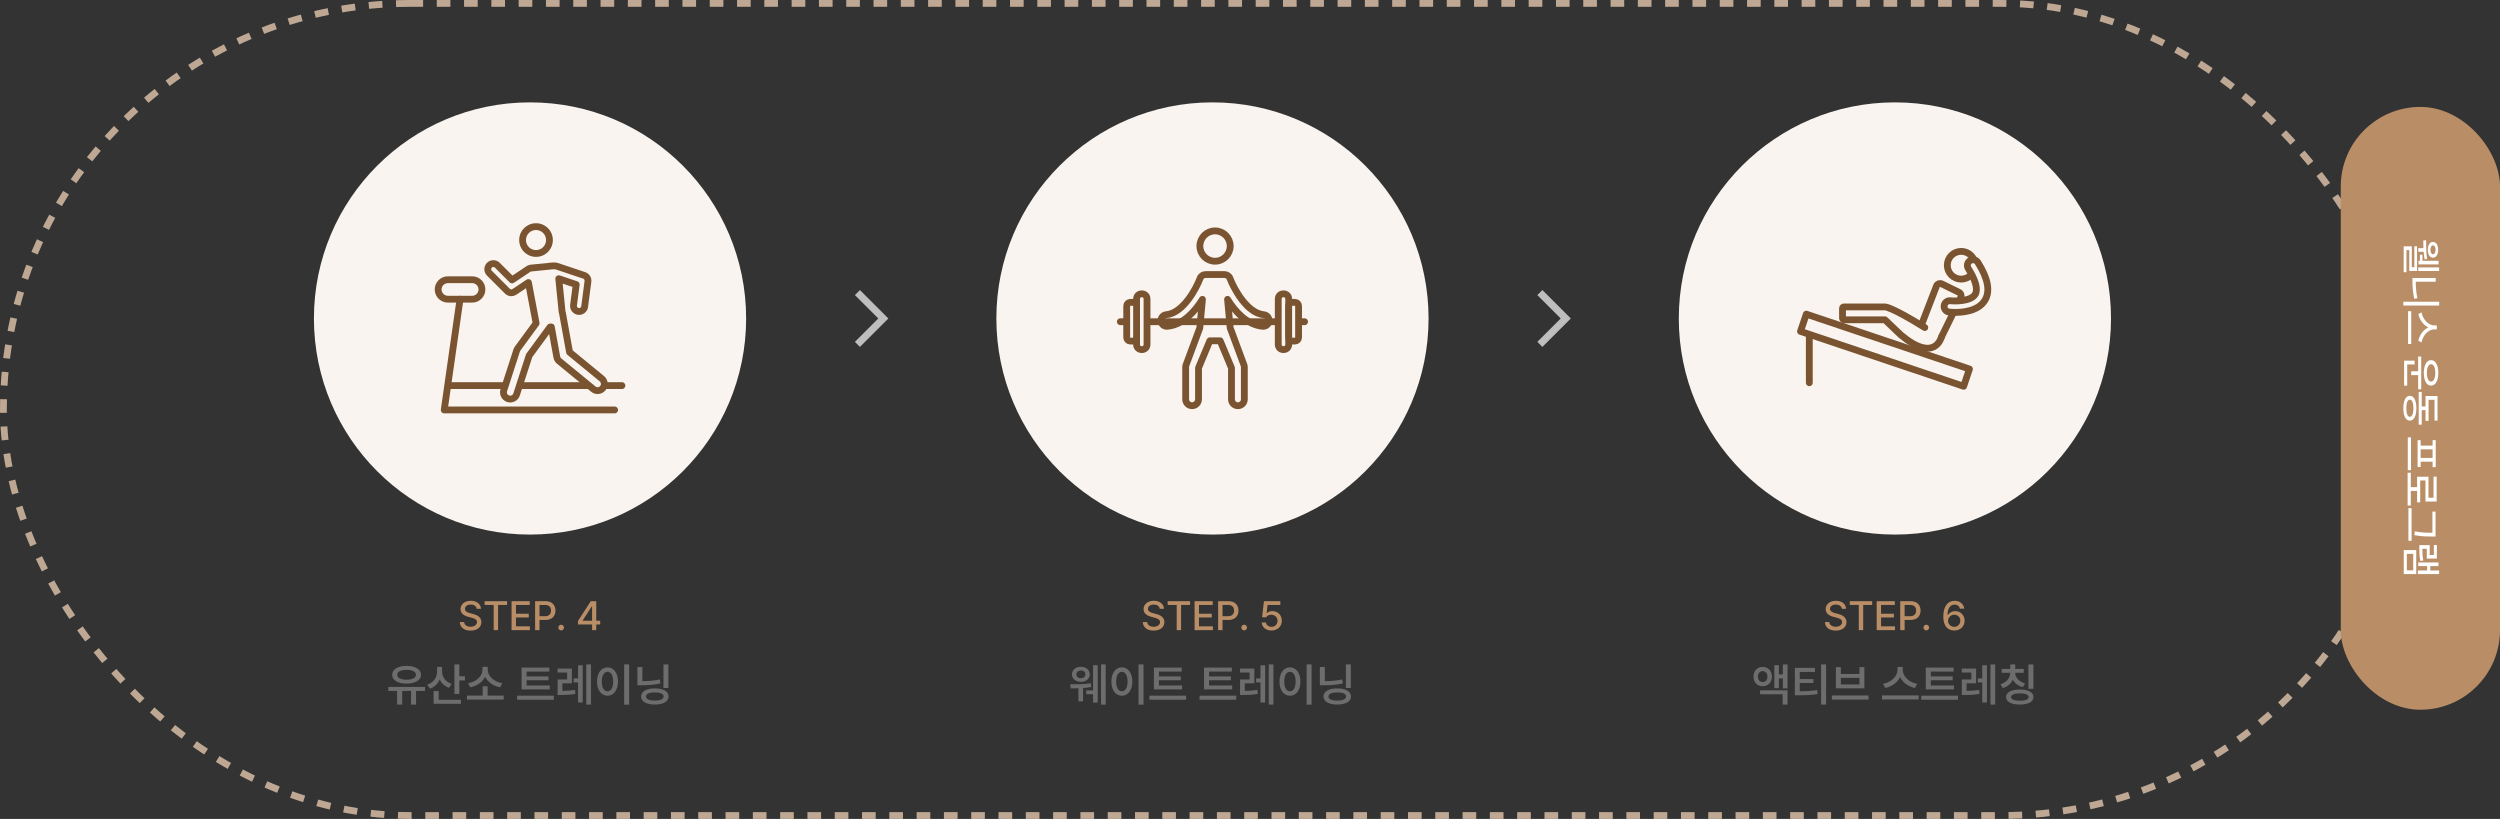 <svg width="1099" height="360" viewBox="0 0 1099 360" fill="none" xmlns="http://www.w3.org/2000/svg">
<rect x="0" y="0" width="1099" height="360" fill="#333333" stroke="none"/>
<circle cx="233" cy="140" r="95" fill="#F9F4EF"/>
<g clip-path="url(#clip0_237_5244)">
<path d="M207.586 131.525H196.885C194.531 131.525 192.605 129.599 192.605 127.245C192.605 124.89 194.531 122.964 196.885 122.964H207.586C209.94 122.964 211.866 124.89 211.866 127.245C211.866 129.599 209.94 131.525 207.586 131.525Z" stroke="#7A5430" stroke-width="3" stroke-miterlimit="10" stroke-linecap="round" stroke-linejoin="round"/>
<path d="M202.236 131.525L195.28 180.213H270.185" stroke="#7A5430" stroke-width="3" stroke-miterlimit="10" stroke-linecap="round" stroke-linejoin="round"/>
<path d="M197.42 169.512H273.395" stroke="#7A5430" stroke-width="3" stroke-miterlimit="10" stroke-linecap="round" stroke-linejoin="round"/>
<path d="M241.55 105.522C241.55 108.797 238.896 111.44 235.632 111.44C232.358 111.44 229.715 108.786 229.715 105.522C229.715 102.248 232.369 99.605 235.632 99.605C238.896 99.605 241.55 102.259 241.55 105.522Z" fill="#F9F4EF" stroke="#7A5430" stroke-width="3" stroke-miterlimit="10" stroke-linecap="round" stroke-linejoin="round"/>
<path d="M264.578 166.484L250.378 154.82L247.285 137.753C247.243 137.55 247.178 137.346 247.104 137.154L245.627 122.515L253.31 125.094L252.122 134.147C251.951 135.495 252.893 136.736 254.252 136.908C254.359 136.918 254.466 136.929 254.573 136.929C255.792 136.929 256.852 136.019 257.012 134.778L258.457 123.714C258.607 122.547 257.911 121.434 256.798 121.06L244.675 116.994C244.311 116.865 243.936 116.844 243.572 116.897C243.412 116.876 243.241 116.855 243.08 116.876L233.268 117.86C232.84 117.903 232.465 118.085 232.165 118.342L225.092 123.061L218.629 116.598C217.666 115.635 216.104 115.635 215.141 116.598C214.178 117.561 214.178 119.123 215.141 120.086L223.038 127.983C223.519 128.465 224.151 128.711 224.782 128.711C225.253 128.711 225.734 128.572 226.152 128.294L232.294 124.195L235.686 142.119L227.543 153.247C227.372 153.494 227.232 153.761 227.136 154.05L221.465 171.556C220.962 173.108 221.818 174.777 223.37 175.28C223.669 175.376 223.979 175.43 224.279 175.43C225.531 175.43 226.687 174.638 227.093 173.386L232.626 156.308L241.807 143.777L242.363 143.724L244.782 157.014C244.91 157.688 245.274 158.287 245.809 158.726L260.832 171.053C261.378 171.503 262.052 171.727 262.705 171.727C263.561 171.727 264.406 171.364 264.995 170.647C266.022 169.395 265.84 167.522 264.578 166.484Z" fill="#F9F4EF" stroke="#7A5430" stroke-width="3" stroke-miterlimit="10" stroke-linecap="round" stroke-linejoin="round"/>
</g>
<path d="M209.551 267.631C209.428 266.444 208.391 265.768 206.932 265.768C205.376 265.768 204.392 266.567 204.383 267.648C204.383 268.853 205.692 269.327 206.703 269.564L207.934 269.898C209.56 270.294 211.599 271.182 211.607 273.484C211.599 275.638 209.885 277.211 206.879 277.211C204.031 277.211 202.238 275.787 202.115 273.467H204.049C204.163 274.855 205.394 275.515 206.879 275.523C208.505 275.515 209.683 274.697 209.691 273.449C209.683 272.342 208.628 271.894 207.283 271.533L205.771 271.129C203.724 270.566 202.458 269.529 202.449 267.754C202.458 265.557 204.409 264.098 206.984 264.098C209.568 264.098 211.37 265.574 211.432 267.631H209.551ZM213.049 265.943V264.273H222.91V265.943H218.955V277H217.021V265.943H213.049ZM224.879 277V264.273H232.859V265.943H226.812V269.793H232.438V271.445H226.812V275.33H232.93V277H224.879ZM235.232 277V264.273H239.768C242.729 264.273 244.18 266.049 244.18 268.404C244.18 270.751 242.721 272.535 239.768 272.535H237.166V277H235.232ZM237.166 270.883H239.574C241.446 270.892 242.229 269.837 242.229 268.404C242.229 266.963 241.446 265.935 239.574 265.926H237.166V270.883ZM246.693 277.123C246.008 277.114 245.437 276.561 245.445 275.875C245.437 275.189 246.008 274.627 246.693 274.627C247.37 274.627 247.933 275.189 247.941 275.875C247.933 276.561 247.37 277.114 246.693 277.123ZM254.094 274.521V272.957L259.719 264.273H262.109V272.887H263.85V274.521H262.109V277H260.281V274.521H254.094ZM256.133 272.887H260.281V266.576H260.141L256.133 272.781V272.887Z" fill="#B98E66"/>
<path d="M186.828 301.984V303.742H182.902V309.738H180.695V303.742H176.789V309.738H174.562V303.742H170.695V301.984H186.828ZM172.395 296.652C172.385 294.25 174.963 292.717 178.723 292.707C182.482 292.717 185.08 294.25 185.09 296.652C185.08 299.025 182.482 300.52 178.723 300.52C174.963 300.52 172.385 299.025 172.395 296.652ZM174.621 296.652C174.611 298 176.232 298.791 178.723 298.801C181.223 298.791 182.844 298 182.844 296.652C182.844 295.266 181.223 294.465 178.723 294.465C176.232 294.465 174.611 295.266 174.621 296.652ZM194.328 295.207C194.309 297.521 195.773 299.738 198.547 300.637L197.414 302.355C195.461 301.691 194.064 300.363 193.293 298.664C192.512 300.539 191.057 302.004 188.996 302.727L187.785 301.008C190.686 300.061 192.141 297.697 192.141 295.188V293.176H194.328V295.207ZM190.617 309.387V303.781H192.844V307.629H202.629V309.387H190.617ZM199.758 305.051V292.082H201.926V297.297H204.387V299.133H201.926V305.051H199.758ZM221.418 305.793V307.551H205.285V305.793H212.199V301.711H214.348V305.793H221.418ZM205.754 300.344C209.445 299.748 212.092 297.102 212.102 294.445V293.156H214.406V294.445C214.406 297.111 217.072 299.748 220.793 300.344L219.855 302.141C216.877 301.574 214.426 299.865 213.254 297.551C212.092 299.855 209.67 301.584 206.691 302.141L205.754 300.344ZM241.672 301.34V303.059H229.289V293.469H241.516V295.227H231.496V297.355H241.105V299.055H231.496V301.34H241.672ZM227.316 307.59V305.812H243.449V307.59H227.316ZM251.398 293.918V300.402H247.219V303.713C249.035 303.693 250.764 303.615 252.766 303.254L252.941 305.031C250.568 305.471 248.576 305.51 246.359 305.52H245.129V298.684H249.309V295.656H245.109V293.918H251.398ZM252.18 299.992V298.215H254.113V292.453H256.164V308.84H254.113V299.992H252.18ZM257.727 309.738V292.082H259.797V309.738H257.727ZM276.574 292.082V309.758H274.387V292.082H276.574ZM262.453 299.602C262.443 295.793 264.387 293.371 267.062 293.371C269.709 293.371 271.662 295.793 271.672 299.602C271.662 303.439 269.709 305.852 267.062 305.852C264.387 305.852 262.443 303.439 262.453 299.602ZM264.543 299.602C264.543 302.316 265.568 303.889 267.062 303.898C268.547 303.889 269.562 302.316 269.562 299.602C269.562 296.906 268.547 295.324 267.062 295.324C265.568 295.324 264.543 296.906 264.543 299.602ZM293.82 292.082V302.434H291.652V292.082H293.82ZM280.207 301.242V293.215H282.395V299.445C285.031 299.426 287.463 299.23 290.07 298.684L290.324 300.441C287.424 301.066 284.689 301.262 281.711 301.242H280.207ZM281.828 306.184C281.818 303.938 284.152 302.609 287.863 302.629C291.574 302.609 293.889 303.938 293.898 306.184C293.889 308.391 291.574 309.719 287.863 309.719C284.152 309.719 281.818 308.391 281.828 306.184ZM283.996 306.184C283.986 307.336 285.393 307.98 287.863 307.98C290.324 307.98 291.711 307.336 291.73 306.184C291.711 304.992 290.324 304.377 287.863 304.387C285.393 304.377 283.986 304.992 283.996 306.184Z" fill="#6D6D6D"/>
<circle cx="533" cy="140" r="95" fill="#F9F4EF"/>
<g clip-path="url(#clip1_237_5244)">
<path d="M540.797 108.168C540.797 111.856 537.81 114.832 534.133 114.832C530.455 114.832 527.468 111.846 527.468 108.168C527.468 104.49 530.455 101.503 534.133 101.503C537.81 101.503 540.797 104.49 540.797 108.168Z" fill="#F9F4EF" stroke="#7A5430" stroke-width="3" stroke-miterlimit="10" stroke-linecap="round" stroke-linejoin="round"/>
<path d="M555.559 138.352C548.002 137.641 542.26 126.557 540.687 122.348C540.286 121.286 539.254 120.655 538.171 120.705V120.685H536.598H535.876H534.123H532.369H531.647H530.074V120.705C528.992 120.655 527.959 121.286 527.559 122.348C525.985 126.557 520.243 137.641 512.687 138.352C511.284 138.483 510.251 139.725 510.382 141.128C510.502 142.451 511.614 143.443 512.917 143.443C512.997 143.443 513.077 143.443 513.158 143.433C520.213 142.772 525.404 136.739 528.591 131.598L527.438 144.145L521.295 160.7C521.235 160.921 521.215 161.151 521.215 161.382V175.522C521.215 177.085 522.478 178.348 524.041 178.348C525.604 178.348 526.867 177.085 526.867 175.522V161.733L531.848 149.807H534.113H536.377L541.358 161.733V175.532C541.358 177.095 542.621 178.358 544.184 178.358C545.747 178.358 547.01 177.095 547.01 175.532V161.382C547.01 161.151 546.98 160.921 546.93 160.7L540.787 144.145L539.634 131.598C542.821 136.749 548.002 142.772 555.067 143.433C555.148 143.443 555.228 143.443 555.308 143.443C556.611 143.443 557.723 142.451 557.843 141.128C557.994 139.735 556.962 138.493 555.559 138.352Z" fill="#F9F4EF" stroke="#7A5430" stroke-width="3" stroke-miterlimit="10" stroke-linecap="round" stroke-linejoin="round"/>
<path d="M492.503 141.429H573.497" stroke="#7A5430" stroke-width="3" stroke-miterlimit="10" stroke-linecap="round" stroke-linejoin="round"/>
<path d="M502.054 153.675H501.813C500.621 153.675 499.639 152.703 499.639 151.501V131.348C499.639 130.155 500.621 129.173 501.813 129.173H502.054C503.246 129.173 504.229 130.155 504.229 131.348V151.511C504.229 152.703 503.246 153.675 502.054 153.675Z" fill="#F9F4EF" stroke="#7A5430" stroke-width="3" stroke-miterlimit="10" stroke-linecap="round" stroke-linejoin="round"/>
<path d="M498.055 149.937H496.883C496.011 149.937 495.299 149.226 495.299 148.354V134.504C495.299 133.632 496.011 132.921 496.883 132.921H498.055C498.927 132.921 499.639 133.632 499.639 134.504V148.354C499.639 149.226 498.927 149.937 498.055 149.937Z" fill="#F9F4EF" stroke="#7A5430" stroke-width="3" stroke-miterlimit="10" stroke-linecap="round" stroke-linejoin="round"/>
<path d="M564.097 153.675H564.338C565.53 153.675 566.512 152.703 566.512 151.501V131.348C566.512 130.155 565.54 129.173 564.338 129.173H564.097C562.904 129.173 561.922 130.155 561.922 131.348V151.511C561.922 152.703 562.904 153.675 564.097 153.675Z" fill="#F9F4EF" stroke="#7A5430" stroke-width="3" stroke-miterlimit="10" stroke-linecap="round" stroke-linejoin="round"/>
<path d="M568.095 149.937H569.268C570.14 149.937 570.851 149.226 570.851 148.354V134.504C570.851 133.632 570.14 132.921 569.268 132.921H568.095C567.223 132.921 566.512 133.632 566.512 134.504V148.354C566.502 149.226 567.223 149.937 568.095 149.937Z" fill="#F9F4EF" stroke="#7A5430" stroke-width="3" stroke-miterlimit="10" stroke-linecap="round" stroke-linejoin="round"/>
</g>
<path d="M509.806 267.631C509.683 266.444 508.646 265.768 507.187 265.768C505.631 265.768 504.646 266.567 504.638 267.648C504.638 268.853 505.947 269.327 506.958 269.564L508.188 269.898C509.814 270.294 511.854 271.182 511.862 273.484C511.854 275.638 510.14 277.211 507.134 277.211C504.286 277.211 502.493 275.787 502.37 273.467H504.304C504.418 274.855 505.648 275.515 507.134 275.523C508.76 275.515 509.938 274.697 509.946 273.449C509.938 272.342 508.883 271.894 507.538 271.533L506.026 271.129C503.979 270.566 502.713 269.529 502.704 267.754C502.713 265.557 504.664 264.098 507.239 264.098C509.823 264.098 511.625 265.574 511.687 267.631H509.806ZM513.304 265.943V264.273H523.165V265.943H519.21V277H517.276V265.943H513.304ZM525.134 277V264.273H533.114V265.943H527.067V269.793H532.692V271.445H527.067V275.33H533.185V277H525.134ZM535.487 277V264.273H540.022C542.984 264.273 544.435 266.049 544.435 268.404C544.435 270.751 542.976 272.535 540.022 272.535H537.421V277H535.487ZM537.421 270.883H539.829C541.701 270.892 542.483 269.837 542.483 268.404C542.483 266.963 541.701 265.935 539.829 265.926H537.421V270.883ZM546.948 277.123C546.263 277.114 545.691 276.561 545.7 275.875C545.691 275.189 546.263 274.627 546.948 274.627C547.625 274.627 548.188 275.189 548.196 275.875C548.188 276.561 547.625 277.114 546.948 277.123ZM558.954 277.176C556.546 277.176 554.735 275.708 554.647 273.678H556.528C556.634 274.759 557.671 275.55 558.954 275.559C560.501 275.55 561.608 274.434 561.608 272.922C561.608 271.375 560.466 270.25 558.866 270.232C557.847 270.232 557.064 270.575 556.634 271.357H554.806L555.632 264.273H562.839V265.926H557.231L556.81 269.494H556.933C557.46 268.984 558.356 268.642 559.323 268.633C561.723 268.642 563.489 270.417 563.489 272.869C563.489 275.374 561.608 277.176 558.954 277.176Z" fill="#B98E66"/>
<path d="M475.168 293.117C477.404 293.127 479.055 294.494 479.055 296.457C479.055 298.4 477.404 299.758 475.168 299.738C472.893 299.758 471.242 298.4 471.242 296.457C471.242 294.494 472.893 293.127 475.168 293.117ZM470.461 300.832C472.863 300.842 476.711 300.822 479.543 300.383L479.699 302.004C478.576 302.229 477.346 302.365 476.125 302.463V308.312H474.074V302.57C472.824 302.619 471.662 302.629 470.715 302.629L470.461 300.832ZM473.176 296.457C473.176 297.473 473.977 298.137 475.168 298.137C476.32 298.137 477.131 297.473 477.141 296.457C477.131 295.422 476.32 294.738 475.168 294.758C473.977 294.738 473.176 295.422 473.176 296.457ZM477.531 305.168V303.508H480.52V292.414H482.551V308.859H480.52V305.168H477.531ZM484.016 309.738V292.082H486.066V309.738H484.016ZM502.688 292.082V309.758H500.5V292.082H502.688ZM488.566 299.602C488.557 295.793 490.5 293.371 493.176 293.371C495.822 293.371 497.775 295.793 497.785 299.602C497.775 303.439 495.822 305.852 493.176 305.852C490.5 305.852 488.557 303.439 488.566 299.602ZM490.656 299.602C490.656 302.316 491.682 303.889 493.176 303.898C494.66 303.889 495.676 302.316 495.676 299.602C495.676 296.906 494.66 295.324 493.176 295.324C491.682 295.324 490.656 296.906 490.656 299.602ZM519.641 301.34V303.059H507.258V293.469H519.484V295.227H509.465V297.355H519.074V299.055H509.465V301.34H519.641ZM505.285 307.59V305.812H521.418V307.59H505.285ZM541.672 301.34V303.059H529.289V293.469H541.516V295.227H531.496V297.355H541.105V299.055H531.496V301.34H541.672ZM527.316 307.59V305.812H543.449V307.59H527.316ZM551.398 293.918V300.402H547.219V303.713C549.035 303.693 550.764 303.615 552.766 303.254L552.941 305.031C550.568 305.471 548.576 305.51 546.359 305.52H545.129V298.684H549.309V295.656H545.109V293.918H551.398ZM552.18 299.992V298.215H554.113V292.453H556.164V308.84H554.113V299.992H552.18ZM557.727 309.738V292.082H559.797V309.738H557.727ZM576.574 292.082V309.758H574.387V292.082H576.574ZM562.453 299.602C562.443 295.793 564.387 293.371 567.062 293.371C569.709 293.371 571.662 295.793 571.672 299.602C571.662 303.439 569.709 305.852 567.062 305.852C564.387 305.852 562.443 303.439 562.453 299.602ZM564.543 299.602C564.543 302.316 565.568 303.889 567.062 303.898C568.547 303.889 569.562 302.316 569.562 299.602C569.562 296.906 568.547 295.324 567.062 295.324C565.568 295.324 564.543 296.906 564.543 299.602ZM593.82 292.082V302.434H591.652V292.082H593.82ZM580.207 301.242V293.215H582.395V299.445C585.031 299.426 587.463 299.23 590.07 298.684L590.324 300.441C587.424 301.066 584.689 301.262 581.711 301.242H580.207ZM581.828 306.184C581.818 303.938 584.152 302.609 587.863 302.629C591.574 302.609 593.889 303.938 593.898 306.184C593.889 308.391 591.574 309.719 587.863 309.719C584.152 309.719 581.818 308.391 581.828 306.184ZM583.996 306.184C583.986 307.336 585.393 307.98 587.863 307.98C590.324 307.98 591.711 307.336 591.73 306.184C591.711 304.992 590.324 304.377 587.863 304.387C585.393 304.377 583.986 304.992 583.996 306.184Z" fill="#6D6D6D"/>
<circle cx="833" cy="140" r="95" fill="#F9F4EF"/>
<g clip-path="url(#clip2_237_5244)">
<path d="M795.37 146.51V168.26" stroke="#7A5430" stroke-width="3" stroke-miterlimit="10" stroke-linecap="round" stroke-linejoin="round"/>
<path d="M865.771 162.226L794.051 138.095L791.5 145.677L863.22 169.808L865.771 162.226Z" fill="#F9F4EF" stroke="#7A5430" stroke-width="3" stroke-miterlimit="10" stroke-linecap="round" stroke-linejoin="round"/>
<path d="M868.23 116.6C868.23 119.97 865.5 122.7 862.13 122.7C858.76 122.7 856.03 119.97 856.03 116.6C856.03 113.23 858.76 110.5 862.13 110.5C865.5 110.5 868.23 113.23 868.23 116.6Z" fill="#F9F4EF" stroke="#7A5430" stroke-width="3" stroke-miterlimit="10" stroke-linecap="round" stroke-linejoin="round"/>
<path d="M851.15 148.99L845.08 146.02C844.25 145.61 843.9 144.59 844.31 143.76L851.34 125.57C851.75 124.74 852.77 124.39 853.6 124.8L861.19 128.52C862.02 128.93 862.37 129.95 861.96 130.78L853.41 148.23C853 149.05 851.99 149.4 851.15 148.99Z" fill="#F9F4EF" stroke="#7A5430" stroke-width="3" stroke-miterlimit="10" stroke-linecap="round" stroke-linejoin="round"/>
<path d="M853.41 148.22C853.41 148.22 850.63 159.76 835.63 147.26L828.63 140.59H810.66C810.28 140.59 809.97 140.28 809.97 139.9V135.53C809.97 135.19 810.24 134.92 810.58 134.92H828.64C828.64 134.92 831.31 134.74 846.14 143.99" fill="#F9F4EF"/>
<path d="M853.41 148.22C853.41 148.22 850.63 159.76 835.63 147.26L828.63 140.59H810.66C810.28 140.59 809.97 140.28 809.97 139.9V135.53C809.97 135.19 810.24 134.92 810.58 134.92H828.64C828.64 134.92 831.31 134.74 846.14 143.99" stroke="#7A5430" stroke-width="3" stroke-miterlimit="10" stroke-linecap="round" stroke-linejoin="round"/>
<path d="M858.71 137.31C857.77 137.28 857.09 137.21 856.84 137.18C855.47 137.02 854.48 135.78 854.64 134.41C854.8 133.04 856.03 132.05 857.41 132.21C859.62 132.46 866.37 132.47 868.27 129.43C869.61 127.28 868.54 123.23 865.24 118.02C864.5 116.85 864.85 115.31 866.02 114.57C867.19 113.83 868.73 114.18 869.47 115.35C873.98 122.48 875.01 128.12 872.51 132.1C869.42 137.01 862.21 137.42 858.71 137.31Z" fill="#F9F4EF" stroke="#7A5430" stroke-width="3" stroke-miterlimit="10" stroke-linecap="round" stroke-linejoin="round"/>
</g>
<path d="M809.656 267.631C809.533 266.444 808.496 265.768 807.037 265.768C805.481 265.768 804.497 266.567 804.488 267.648C804.488 268.853 805.798 269.327 806.809 269.564L808.039 269.898C809.665 270.294 811.704 271.182 811.713 273.484C811.704 275.638 809.99 277.211 806.984 277.211C804.137 277.211 802.344 275.787 802.221 273.467H804.154C804.269 274.855 805.499 275.515 806.984 275.523C808.61 275.515 809.788 274.697 809.797 273.449C809.788 272.342 808.733 271.894 807.389 271.533L805.877 271.129C803.829 270.566 802.563 269.529 802.555 267.754C802.563 265.557 804.515 264.098 807.09 264.098C809.674 264.098 811.476 265.574 811.537 267.631H809.656ZM813.154 265.943V264.273H823.016V265.943H819.061V277H817.127V265.943H813.154ZM824.984 277V264.273H832.965V265.943H826.918V269.793H832.543V271.445H826.918V275.33H833.035V277H824.984ZM835.338 277V264.273H839.873C842.835 264.273 844.285 266.049 844.285 268.404C844.285 270.751 842.826 272.535 839.873 272.535H837.271V277H835.338ZM837.271 270.883H839.68C841.552 270.892 842.334 269.837 842.334 268.404C842.334 266.963 841.552 265.935 839.68 265.926H837.271V270.883ZM846.799 277.123C846.113 277.114 845.542 276.561 845.551 275.875C845.542 275.189 846.113 274.627 846.799 274.627C847.476 274.627 848.038 275.189 848.047 275.875C848.038 276.561 847.476 277.114 846.799 277.123ZM859.086 277.176C856.73 277.158 854.27 275.761 854.27 271.059C854.278 266.629 856.194 264.098 859.244 264.098C861.591 264.098 863.217 265.557 863.516 267.578H861.6C861.345 266.541 860.527 265.794 859.244 265.785C857.275 265.794 856.133 267.499 856.133 270.373H856.273C856.968 269.292 858.163 268.659 859.543 268.65C861.811 268.659 863.639 270.399 863.639 272.834C863.639 275.304 861.819 277.193 859.086 277.176ZM856.361 272.887C856.37 274.302 857.504 275.55 859.068 275.559C860.606 275.55 861.758 274.354 861.758 272.869C861.758 271.41 860.65 270.224 859.121 270.232C857.565 270.224 856.379 271.472 856.361 272.887Z" fill="#B98E66"/>
<path d="M774.875 293.176C777.209 293.166 778.938 294.924 778.938 297.434C778.938 299.953 777.209 301.662 774.875 301.672C772.521 301.662 770.822 299.953 770.832 297.434C770.822 294.924 772.521 293.166 774.875 293.176ZM772.785 297.434C772.766 298.898 773.645 299.855 774.875 299.836C776.086 299.855 776.965 298.898 776.965 297.434C776.965 295.959 776.086 295.021 774.875 295.031C773.645 295.021 772.766 295.959 772.785 297.434ZM773.723 305.207V303.469H785.812V309.738H783.645V305.207H773.723ZM779.992 302.512V292.434H782.004V296.477H783.742V292.102H785.812V302.629H783.742V298.215H782.004V302.512H779.992ZM797.863 293.605V295.383H791.164V298.527H797.16V300.246H791.164V303.879C794.055 303.869 796.262 303.762 798.801 303.352L799.016 305.109C796.232 305.549 793.752 305.637 790.5 305.637H789.016V293.605H797.863ZM800.559 309.738V292.082H802.746V309.738H800.559ZM821.418 305.734V307.531H805.285V305.734H821.418ZM807.062 302.59V293.273H809.23V296.301H817.414V293.273H819.582V302.59H807.062ZM809.23 300.891H817.414V298H809.23V300.891ZM836.438 294.504C836.438 297.229 839.104 299.973 842.805 300.617L841.828 302.434C838.869 301.818 836.447 300.021 835.295 297.648C834.133 300.002 831.711 301.809 828.762 302.434L827.805 300.617C831.447 299.953 834.123 297.219 834.133 294.504V293.195H836.438V294.504ZM827.316 307.492V305.695H843.449V307.492H827.316ZM858.957 301.34V303.059H846.574V293.469H858.801V295.227H848.781V297.355H858.391V299.055H848.781V301.34H858.957ZM844.602 307.59V305.812H860.734V307.59H844.602ZM868.684 293.918V300.402H864.504V303.713C866.32 303.693 868.049 303.615 870.051 303.254L870.227 305.031C867.854 305.471 865.861 305.51 863.645 305.52H862.414V298.684H866.594V295.656H862.395V293.918H868.684ZM869.465 299.992V298.215H871.398V292.453H873.449V308.84H871.398V299.992H869.465ZM875.012 309.738V292.082H877.082V309.738H875.012ZM889.641 294.055V295.773H885.871C885.881 297.736 887.424 299.65 890.246 300.402L889.23 302.082C887.17 301.545 885.676 300.334 884.846 298.781C884.055 300.51 882.551 301.877 880.441 302.492L879.387 300.812C882.189 299.992 883.693 297.902 883.703 295.773H879.934V294.055H883.703V292.102H885.891V294.055H889.641ZM881.867 306.418C881.867 304.328 884.162 303.107 887.902 303.117C891.623 303.107 893.918 304.328 893.918 306.418C893.918 308.508 891.623 309.719 887.902 309.719C884.162 309.719 881.867 308.508 881.867 306.418ZM884.055 306.418C884.055 307.473 885.412 308.039 887.902 308.039C890.383 308.039 891.779 307.473 891.789 306.418C891.779 305.373 890.383 304.797 887.902 304.797C885.412 304.797 884.055 305.373 884.055 306.418ZM891.691 302.805V292.102H893.879V302.805H891.691Z" fill="#6D6D6D"/>
<mask id="mask0_237_5244" style="mask-type:alpha" maskUnits="userSpaceOnUse" x="368" y="125" width="30" height="30">
<rect x="368" y="125" width="30" height="30" fill="#D9D9D9"/>
</mask>
<g mask="url(#mask0_237_5244)">
<path d="M378.031 152.5L375.812 150.281L386.094 140L375.812 129.719L378.031 127.5L390.531 140L378.031 152.5Z" fill="#BEBEBE"/>
</g>
<mask id="mask1_237_5244" style="mask-type:alpha" maskUnits="userSpaceOnUse" x="668" y="125" width="30" height="30">
<rect x="668" y="125" width="30" height="30" fill="#D9D9D9"/>
</mask>
<g mask="url(#mask1_237_5244)">
<path d="M678.031 152.5L675.812 150.281L686.094 140L675.812 129.719L678.031 127.5L690.531 140L678.031 152.5Z" fill="#BEBEBE"/>
</g>
<rect x="1.5" y="1.5" width="1057" height="357" rx="178.5" stroke="#BEA893" stroke-width="3" stroke-dasharray="6 6"/>
<rect x="1029" y="47" width="70" height="265" rx="35" fill="#B98E66"/>
<path d="M1072.24 119.146L1063.04 119.146L1063.04 117.546L1072.24 117.546L1072.24 119.146ZM1066.51 105.593C1066.51 107.729 1066.54 111.235 1066.95 113.854L1065.86 113.978C1065.65 112.94 1065.51 111.815 1065.43 110.69L1063.08 110.69L1063.08 109.073L1065.33 109.073C1065.27 107.834 1065.26 106.674 1065.26 105.751L1066.51 105.593ZM1069.53 106.366C1070.96 106.357 1071.81 107.72 1071.82 109.812C1071.81 111.903 1070.96 113.266 1069.53 113.257C1068.13 113.266 1067.27 111.903 1067.28 109.812C1067.27 107.72 1068.13 106.357 1069.53 106.366ZM1069.53 107.878C1068.87 107.878 1068.43 108.643 1068.42 109.812C1068.43 110.998 1068.87 111.763 1069.53 111.763C1070.23 111.763 1070.67 110.998 1070.67 109.812C1070.67 108.643 1070.23 107.878 1069.53 107.878ZM1061.34 108.247L1062.54 108.247L1062.54 119.146L1059.11 119.146L1059.11 109.952L1057.88 109.952L1057.88 119.655L1056.66 119.655L1056.66 108.282L1060.23 108.282L1060.23 117.493L1061.34 117.493L1061.34 108.247ZM1063.8 111.991L1064.91 111.991L1064.91 114.646L1071.99 114.646L1071.99 116.228L1063.17 116.228L1063.17 114.646L1063.8 114.646L1063.8 111.991ZM1072.26 134.315L1056.51 134.315L1056.51 132.646L1072.26 132.646L1072.26 134.315ZM1060.51 122.204L1070.73 122.204L1070.73 123.856L1061.96 123.856C1061.96 126.159 1062.17 128.576 1062.68 131.099L1061.27 131.327C1060.7 128.541 1060.5 126.01 1060.51 123.522L1060.51 122.204ZM1070.02 144.792C1067.46 144.792 1065.03 147.525 1064.49 150.558L1063.1 149.784C1063.64 147.262 1065.29 144.95 1067.51 143.931C1065.3 142.894 1063.66 140.582 1063.1 138.06L1064.49 137.321C1065.05 140.31 1067.46 143.025 1070.02 143.034L1071.22 143.034L1071.22 144.792L1070.02 144.792ZM1058.58 136.794L1059.97 136.794L1059.97 151.208L1058.58 151.208L1058.58 136.794ZM1064.36 171.142L1063.01 171.142L1063.01 164.901L1059.95 164.901L1059.95 163.214L1063.01 163.214L1063.01 156.728L1064.36 156.728L1064.36 171.142ZM1068.69 158.31C1070.66 158.301 1071.88 160.533 1071.89 163.917C1071.88 167.301 1070.66 169.516 1068.69 169.507C1066.73 169.516 1065.51 167.301 1065.51 163.917C1065.51 160.533 1066.73 158.301 1068.69 158.31ZM1056.84 158.538L1061.46 158.538L1061.46 160.208L1058.21 160.208L1058.21 169.542L1056.84 169.542L1056.84 158.538ZM1068.69 160.103C1067.55 160.085 1066.86 161.614 1066.86 163.917C1066.86 166.229 1067.55 167.74 1068.69 167.749C1069.86 167.74 1070.54 166.229 1070.55 163.917C1070.54 161.614 1069.86 160.085 1068.69 160.103ZM1064.59 186.681L1063.26 186.681L1063.26 172.302L1064.59 172.302L1064.59 178.683L1066.26 178.683L1066.26 174.095L1071.54 174.095L1071.54 184.905L1070.22 184.905L1070.22 175.747L1067.6 175.747L1067.6 185.011L1066.26 185.011L1066.26 180.3L1064.59 180.3L1064.59 186.681ZM1059.37 174.007C1061.2 174.007 1062.23 176.055 1062.24 179.474C1062.23 182.866 1061.2 184.896 1059.37 184.905C1057.54 184.896 1056.51 182.866 1056.51 179.474C1056.51 176.055 1057.54 174.007 1059.37 174.007ZM1059.37 175.694C1058.36 175.686 1057.81 177.065 1057.82 179.474C1057.81 181.847 1058.36 183.235 1059.37 183.235C1060.36 183.235 1060.94 181.847 1060.94 179.474C1060.94 177.065 1060.36 175.686 1059.37 175.694ZM1059.88 206.667L1058.47 206.667L1058.47 192.253L1059.88 192.253L1059.88 206.667ZM1069.37 193.483L1070.74 193.483L1070.74 205.349L1069.37 205.349L1069.37 202.94L1064.12 202.94L1064.12 205.296L1062.78 205.296L1062.78 193.519L1064.12 193.519L1064.12 195.874L1069.37 195.874L1069.37 193.483ZM1064.12 197.526L1064.12 201.306L1069.37 201.306L1069.37 197.526L1064.12 197.526ZM1059.79 222.224L1058.39 222.224L1058.39 207.81L1059.79 207.81L1059.79 214.155L1062.55 214.155L1062.55 209.567L1067.56 209.567L1067.56 218.813L1069.78 218.813L1069.78 209.532L1071.15 209.532L1071.15 220.466L1066.23 220.466L1066.23 211.22L1063.92 211.22L1063.92 220.835L1062.55 220.835L1062.55 215.808L1059.79 215.808L1059.79 222.224ZM1070.66 235.847L1068.97 235.847C1066.93 235.847 1064.72 235.847 1061.36 235.267L1061.52 233.562C1064.67 234.194 1066.98 234.194 1068.97 234.194L1069.29 234.194L1069.29 224.913L1070.66 224.913L1070.66 235.847ZM1058.74 223.366L1060.13 223.366L1060.13 237.728L1058.74 237.728L1058.74 223.366ZM1072.24 252.353L1062.89 252.353L1062.89 250.771L1066.98 250.771L1066.98 248.837L1063.06 248.837L1063.06 247.272L1071.96 247.272L1071.96 248.837L1068.35 248.837L1068.35 250.771L1072.24 250.771L1072.24 252.353ZM1069.92 239.591L1071.25 239.591L1071.25 245.567L1066.82 245.567L1066.82 241.243L1064.86 241.243C1064.86 243.194 1064.95 244.68 1065.29 246.411L1063.96 246.587C1063.59 244.601 1063.54 242.966 1063.54 240.663L1063.54 239.626L1068.11 239.626L1068.11 243.968L1069.92 243.968L1069.92 239.591ZM1056.7 241.823L1062.18 241.823L1062.18 252.353L1056.7 252.353L1056.7 241.823ZM1058.05 243.493L1058.05 250.718L1060.85 250.718L1060.85 243.493L1058.05 243.493Z" fill="white"/>
<defs>
<clipPath id="clip0_237_5244">
<rect width="84" height="83.818" fill="white" transform="translate(191 98)"/>
</clipPath>
<clipPath id="clip1_237_5244">
<rect width="84" height="79.851" fill="white" transform="translate(491 100)"/>
</clipPath>
<clipPath id="clip2_237_5244">
<rect width="85.33" height="62.31" fill="white" transform="translate(790 109)"/>
</clipPath>
</defs>
</svg>
